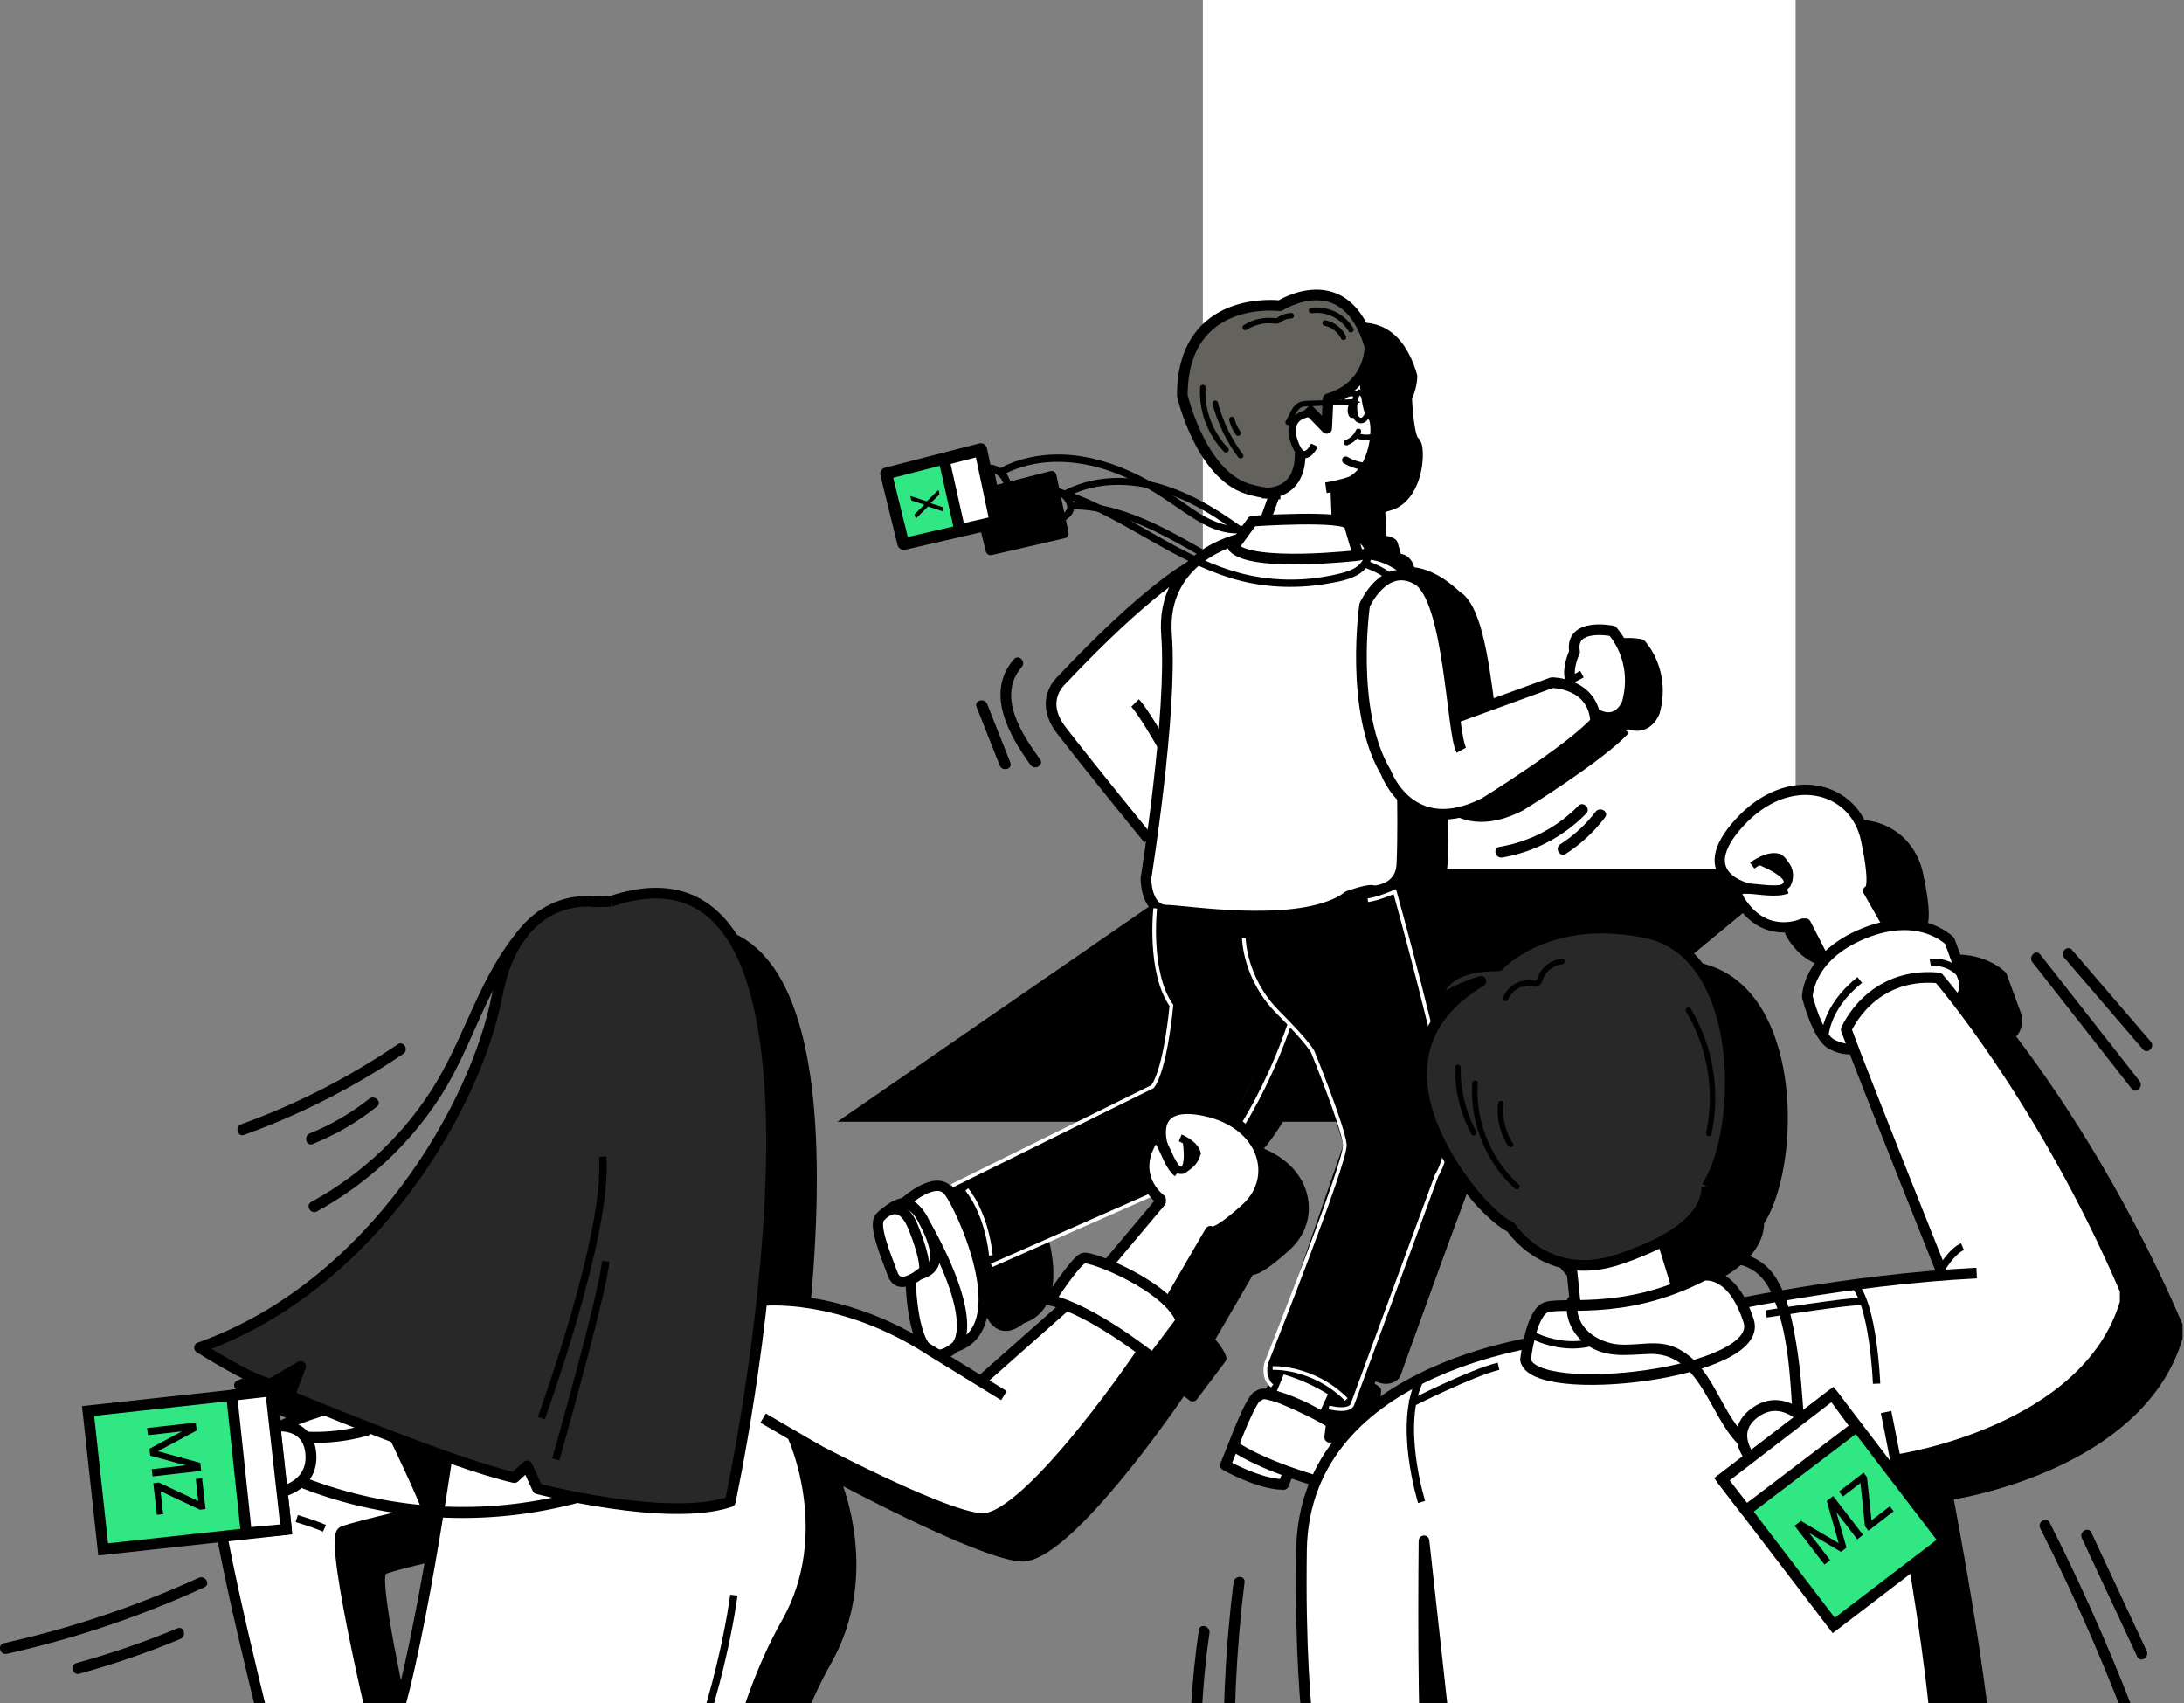 <svg width="967" height="754" viewBox="0 0 967 754" fill="none" xmlns="http://www.w3.org/2000/svg">
<rect x="0" y="0" width="967" height="754" fill="#808080" stroke="none"/>
<g clip-path="url(#clip0_639_2114)">
<path d="M578.703 528.473C575.766 517.49 565.767 509.143 551.961 506.133C542.475 504.075 535.804 505.116 532.127 509.241C529.776 511.877 529.158 515.229 529.174 518.117C526.449 518.328 524.805 521.485 523.56 524.576C519.224 535.323 524.057 544.338 528.279 548.82L507.33 573.772C502.709 571.974 498.544 570.811 496.738 571.356C492.971 572.478 485.006 584.096 480.597 590.921C480.182 591.564 480.101 592.378 480.393 593.086C480.686 593.793 481.305 594.322 482.053 594.501C483.078 594.737 484.136 595.038 485.21 595.372L451.545 625.172L431.035 612.538C396.866 590.319 366.928 589.498 357.645 589.872C358.361 583.209 359.004 576.4 359.565 569.517C365.968 490.391 357.686 439.984 334.955 419.694C322.963 408.987 307.058 406.856 287.672 413.34C286.728 413.413 283.579 413.478 280.878 413.502C279.398 413.299 271.01 412.437 261.597 416.854C252.323 421.207 240.25 431.718 235.433 457.068C226.956 501.643 184.115 582.859 105.225 611.024C104.379 611.325 103.777 612.09 103.671 612.985C103.573 613.88 103.988 614.759 104.745 615.239C107.161 616.776 128.598 630.322 137.173 631.591C137.702 631.664 138.239 631.566 138.702 631.298L146.195 626.946L143.632 633.665C143.177 634.853 143.754 636.187 144.926 636.684C145.536 636.936 149.018 638.392 154.388 640.581C149.742 642.167 143.095 644.64 136.351 647.87C119.543 655.924 110.887 664.466 110.61 673.261C110.098 689.711 128.46 764.118 134.122 786.613H187.052C177.126 745.032 168.852 702.703 170.781 696.716C177.273 694.291 202.314 688.727 209.27 687.205C203.274 724.173 194.382 771.212 187.247 786.613H347.655C352.088 771.066 358.629 752.81 367.993 736.27C386.03 704.42 377.911 671.26 373.322 657.909C389.74 666.549 436.925 690.703 452.424 691.257C452.546 691.257 452.66 691.257 452.782 691.257C462.251 691.257 477.782 678.028 498.951 651.93C508.917 639.637 518.59 626.287 524.219 618.005C525.684 619.127 526.546 619.811 526.587 619.851C527.01 620.193 527.531 620.372 528.068 620.372C528.165 620.372 528.263 620.372 528.36 620.356C528.995 620.274 529.573 619.941 529.955 619.436L542.549 602.702C543.029 602.059 543.151 601.221 542.874 600.464C541.906 597.829 540.214 595.315 538.09 592.947L554.695 564.375C557.046 564.164 561.35 562.04 571.031 553.27C578.223 546.746 581.078 537.471 578.67 528.465L578.703 528.473Z" fill="black"/>
<path d="M795.034 0H532.583V384.866H795.034V0Z" fill="white"/>
<path d="M795.026 384.867L659.968 496.584H370.719L532.583 384.867H795.026Z" fill="black"/>
<path d="M728.087 283.62C727.778 283.295 727.371 283.075 726.931 282.986C725.801 282.75 715.753 280.83 710.839 285.573C709.424 286.94 707.894 289.421 708.407 293.578C707.634 295.384 705.698 300.558 706.617 305.188C704.665 304.708 702.81 304.504 701.28 304.504C701.02 304.504 700.768 304.553 700.524 304.642L662.571 318.456C662.417 317.22 662.254 315.967 662.091 314.698C658.854 289.055 655.42 267.374 646.276 261.898C637.921 254.097 630.941 251.672 626.214 251.111L626.092 250.964C625.669 249.053 624.53 247.328 622.911 246.205C622.114 245.652 621.202 245.335 620.259 245.196C619.754 243.472 619.258 241.763 618.884 240.421C618.526 239.152 617.696 237.964 613.758 237.183L613.368 226.623C614.385 226.346 615.361 226.07 616.264 225.785C623.131 223.605 628.126 216.356 629.615 206.39C629.769 205.34 631.038 196.164 627.808 193.772C626.621 192.307 625.522 183.806 625.197 176.525C627.629 171.155 627.524 166.477 627.524 166.38C627.524 166.192 627.491 166.013 627.434 165.834C624.082 154.347 618.477 147.05 610.765 144.161C600.514 140.322 590.076 145.634 587.302 147.229C583.592 146.911 567.972 146.244 556.639 156.226C548.813 163.117 544.843 173.49 544.843 187.044C544.843 187.215 544.859 187.385 544.9 187.548C545.217 188.923 552.986 221.286 573.39 227.949C576.848 229.08 579.833 229.861 582.412 230.382L580.077 236.874C577.686 237.004 576.189 237.11 576.156 237.11C575.497 237.158 574.903 237.484 574.513 238.021L572.145 241.267C565.783 242.089 559.487 239.396 554.133 236.076C550.969 234.116 547.967 231.903 544.891 229.796C541.898 227.746 538.839 225.793 535.706 223.963C523.308 216.722 509.412 211.475 494.891 211.556C486.861 211.597 478.872 213.289 471.68 216.917C471.477 217.023 471.322 217.145 471.208 217.283C470.509 216.82 469.752 216.445 468.963 216.169L467.718 210.271C467.596 209.677 467.23 209.164 466.717 208.839C466.205 208.521 465.578 208.424 464.993 208.578L432.076 217.039C430.897 217.34 430.181 218.544 430.474 219.724L436.478 244.065C436.73 245.074 437.633 245.758 438.634 245.758C438.796 245.758 438.967 245.741 439.138 245.701L471.412 238.257C472.591 237.988 473.34 236.817 473.087 235.629L471.94 230.211C473.12 229.324 474.308 228.348 474.975 227.005C475.252 226.452 475.406 225.883 475.487 225.305C475.666 225.386 475.87 225.435 476.098 225.443C487.626 225.744 498.755 229.365 509.152 234.173C519.696 239.054 529.597 245.156 539.766 250.761C543.012 252.551 546.299 254.292 549.643 255.935C549.455 256.114 549.26 256.293 549.073 256.48C547.332 257.4 530.012 267.073 494.931 304.333C493.768 305.448 484.827 314.73 494.744 327.772C504.051 340.007 530.947 373.038 531.224 373.371L531.956 372.769C530.687 381.856 529.743 387.787 529.711 387.991C529.694 388.105 529.686 388.21 529.686 388.324C529.645 392.01 530.687 397.989 534.218 401.341C533.656 407.858 532.045 433.932 541.458 442.84C539.953 456.524 537.268 471.982 535.405 473.885C532.314 476.627 484.445 500.261 450.56 516.678C449.25 515.409 447.615 514.644 445.752 514.465C439.504 513.879 432.223 519.818 430.132 521.657C426.284 522.332 422.989 525.098 422.289 525.725C420.41 526.945 419.206 528.418 419.117 528.531L419.084 528.572C416.285 532.266 419.035 540.369 423.217 551.417C423.583 552.385 423.933 553.312 424.266 554.191C425.389 557.217 427.366 558.267 428.83 558.608C429.318 558.722 429.815 558.779 430.311 558.779C430.775 558.779 431.247 558.722 431.71 558.641C432.044 566.101 433.703 584.609 441.994 588.449C443.059 588.946 444.174 589.19 445.329 589.19C447.835 589.19 450.536 588.026 453.4 585.716C459.184 583.715 463.097 579.663 465.025 573.667C467.328 566.524 466.514 557.567 464.407 548.903L559.535 508.209C559.861 508.071 560.154 507.851 560.381 507.574C561.073 506.736 577.035 487.032 590.393 449.682C603.361 461.527 612.872 494.549 614.263 499.577L582.722 591.102C582.681 591.224 582.656 591.354 582.632 591.484H582.624C582.559 591.907 582.128 595.088 583.682 597.447L582.144 601.181C580.012 601.003 578.711 601.474 577.922 602.068C576.148 602.63 574.196 605.396 570.673 613.377C568.436 618.453 566.475 623.668 566.328 624.059L563.017 632.3C562.602 633.333 563.017 634.513 563.985 635.066C564.587 635.408 578.776 643.356 589.336 643.356C590.247 643.356 591.069 642.795 591.402 641.94L592.679 638.678C592.801 638.719 592.915 638.759 593.037 638.8C604.297 642.681 612.384 644.584 618.07 644.584C621.691 644.584 624.343 643.811 626.214 642.29C628.589 640.362 629.549 637.376 629.053 633.431C627.792 623.4 617.851 619.95 611.09 619.315L611.513 615.931C611.611 615.166 611.301 614.41 610.699 613.922C610.211 613.523 609.487 613.043 608.609 612.506L609.072 611.481C610.781 612.27 612.318 612.596 613.669 612.596C616.744 612.596 618.851 610.968 619.771 609.634C619.876 609.48 619.966 609.309 620.031 609.13C620.381 608.162 654.656 512.578 659.96 501.513C660.985 499.382 663.694 493.736 650.588 440.847C645.031 418.442 638.913 396.85 637.351 391.391C639.288 389.382 640.711 386.551 640.915 382.637C641.289 375.389 641.273 365.26 641.224 359.346C642.729 360.379 644.405 361.306 646.268 362.038C649.286 363.234 652.492 363.828 655.868 363.828C661.538 363.828 667.697 362.144 674.27 358.784C674.327 358.76 674.376 358.727 674.425 358.695C675.865 357.808 709.912 336.729 721.18 324.493L719.544 322.988L721.253 322.89C722.489 323.289 723.693 323.501 724.849 323.501C726.004 323.501 727.094 323.305 728.152 322.915C732.903 321.166 734.733 316.073 734.807 315.853C734.823 315.804 734.839 315.755 734.855 315.699C740.111 296.36 728.607 284.1 728.119 283.588L728.087 283.62ZM472.477 224.931C472.453 225.077 472.412 225.232 472.363 225.37C472.298 225.557 472.331 225.451 472.282 225.557C472.038 226.037 471.647 226.476 471.224 226.875L469.776 220.033C470.696 220.692 471.452 221.571 471.989 222.637C472.225 223.108 472.429 223.653 472.494 224.215C472.518 224.443 472.518 224.711 472.485 224.931H472.477ZM511.625 231.984C500.447 226.721 488.537 222.718 476.089 222.392C475.74 222.384 475.463 222.474 475.235 222.628C475.129 222.27 475.007 221.912 474.853 221.563C474.519 220.79 474.072 220.074 473.543 219.423C486.137 213.207 500.976 213.549 514.172 217.609C521.071 219.732 527.628 222.832 533.86 226.452C540.14 230.097 545.876 234.498 551.994 238.371C557.331 241.747 563.481 244.464 569.802 244.48L569.501 244.895C566.963 245.587 559.259 248.036 552.108 253.787C538.326 247.165 525.439 238.509 511.617 231.992L511.625 231.984Z" fill="black"/>
<path d="M616.216 390.326C616.216 390.326 646.512 494.941 640.76 506.932C635.009 518.924 598.285 621.374 598.285 621.374C582.714 607.194 563.14 603.794 563.14 603.794L596.845 505.964C596.845 505.964 584.959 460.723 567.923 449.008C550.887 437.292 550.733 412.935 550.733 412.935" fill="white"/>
<path d="M393.124 556.452L395.881 564.897L402.146 567.313L403.765 574.871L407.694 593.827L412.836 598.277L420.613 596.723L428.611 591.956L434.126 584.943L435.965 574.546L432.369 555.94L526.204 516.8L536.967 512.211L553.832 482.647L568.574 450.65L575.237 456.304L582.909 470.078L593.078 493.646L596.112 502.245L597.65 504.296L594.054 515.702L563.066 604.59L563.497 610.366L561.74 616.411L555.671 617.631L542.182 647.009L550.009 651.215L559.991 655.372L567.077 656.796L570.469 652.215L575.676 653.045L596.096 657.438L605.485 655.6L607.852 651.792L606.892 645.739L603.662 640.329L597.544 636.742L589.067 635.237L588.489 632.503L588.953 627.719L585.455 626.483L587.554 621.894L593.729 623.237L598.813 621.691L640.752 506.931L641.484 496.331L636.082 467.328L626.775 427.35L617.021 391.131L619.372 384.964L620.991 364.959L621.65 355.082L623.44 353.496L626.084 356.221L638.401 359.459L652.117 356.596L674.083 343.31L703.322 321.279L706.389 315.17L711.824 316.658L716.713 314.877L720.382 309.011L721.847 300.298L720.26 289.738L716.534 282.449L712.076 277.746L702.785 277.982L697.896 280.781L697.009 285.052L696.309 289.722L694.926 295.229L692.705 301.307L687.547 300.68L644.812 315.406L642.509 305.187L638.409 280.87L631.689 261.044L629.305 256.228L620.364 249.207L608.137 243.992L605.053 240.347L598.813 236.328L596.641 230.861L591.744 227.941L590.597 214.468L598.106 212.353L603.963 207.691L607.177 200.833L609.894 190.721L608.763 182.992L605.045 176.785L604.036 165.493L605.208 156.462L603.597 145.317L597.284 135.733L589.726 130.811L579.801 129.965L568.273 133.26L554.768 134.879L540.091 139.467L529.523 147.879L525.155 157.87L523.267 169.381L525.285 180.202L529.548 191.917L539.302 206.862L552.823 216.112L563.302 218.756L561.219 227.095L552.197 230.585L546.405 239.021L530.98 245.92L517.393 254.991L487.601 281.822L466.408 304.536L465.001 315.519L469.426 322.117L492.653 351.381L510.202 371.166L507.037 389.113L511.902 401.91L511.389 415.911L514.456 436.812L519.468 445.899L515.384 472.746L511.121 481.825L423.436 525.31L417.375 524.748L409.313 524.431L395.621 533.38L387.811 538.335L393.124 556.452Z" fill="white"/>
<path d="M527.075 187.027L523.528 172.871L525.301 160.342L532.111 147.561L538.928 141.712L557.347 134.569L568.485 136.155L572.113 132.161L583.307 131.233L594.225 133.886L601.385 141.443L605.046 149.717L605.713 159.13L600.091 169.364L589.946 175.93L587.57 186.189L582.665 185.562L580.354 183.325L576.352 184.407L572.569 188.564L573.398 196.496L576.287 200.881L573.455 211.173L564.62 217.34H552.303L539.351 208.814L527.075 187.027Z" fill="#64625C"/>
<path d="M564.165 219.325L558.812 234.23C558.812 234.23 583.779 238.159 592.126 234.23L591.427 215.363" stroke="black" stroke-width="4.719" stroke-linejoin="round"/>
<path d="M546.047 242.3L554.524 230.666C554.524 230.666 596.137 227.77 597.447 232.456C598.757 237.142 601.385 245.847 601.385 245.847C601.385 245.847 554.215 251.322 546.047 242.3Z" fill="white" stroke="black" stroke-width="4.719" stroke-linejoin="round"/>
<path d="M548.715 238.639C548.715 238.639 513.814 246.115 516.507 281.13C519.167 315.706 507.379 388.844 507.379 388.844C507.379 388.844 507.232 402.789 516.49 402.919C525.171 403.041 570.412 410.664 592.809 399.356C594.306 398.599 595.649 397.737 596.828 396.744C596.828 396.744 606.778 393.14 608.259 394.385C608.259 394.385 620.096 394.149 620.69 382.67C621.284 371.19 620.95 353.016 620.95 353.016" stroke="black" stroke-width="4.719" stroke-linejoin="round"/>
<path d="M706.512 319.481C694.634 332.384 657.381 355.375 657.381 355.375C624.473 372.175 613.637 341.968 613.637 341.968C597.374 314.673 604.208 267.869 604.208 267.869C604.208 267.869 612.848 248.426 627.353 256.48C641.859 264.534 642.697 324.281 647.017 332.091" stroke="black" stroke-width="4.719" stroke-linejoin="round"/>
<path d="M601.384 245.847C601.384 245.847 611.798 241.861 627.345 256.48" stroke="black" stroke-width="4.719" stroke-linejoin="round"/>
<path d="M526.806 250.916C526.806 250.916 508.501 260.239 469.817 301.332C469.817 301.332 459.851 310.012 469.817 323.119C479.783 336.225 508.485 371.46 508.485 371.46" stroke="black" stroke-width="4.719" stroke-linejoin="round"/>
<path d="M514.823 330.074C514.823 330.074 506.11 314.747 502.563 311.191" stroke="black" stroke-width="4.719" stroke-linejoin="round"/>
<path d="M644.12 317.855L687.165 302.186C687.165 302.186 705.511 302.186 706.511 319.482" stroke="black" stroke-width="4.719" stroke-linejoin="round"/>
<path d="M604.769 249.728C604.769 249.728 611.912 252.25 615.54 255.561" stroke="black" stroke-width="3.254" stroke-linejoin="round"/>
<path d="M692.071 302.853L700.451 298.436" stroke="black" stroke-width="3.254" stroke-linejoin="round"/>
<path d="M705.975 315.731C716.689 321.955 720.488 311.134 720.488 311.134C725.785 291.666 713.915 279.308 713.915 279.308C713.915 279.308 694.918 275.371 697.164 288.575C697.164 288.575 693.877 295.335 695.26 300.648" stroke="black" stroke-width="4.719" stroke-linejoin="round"/>
<path d="M552.156 216.34C531.517 209.596 523.487 175.166 523.487 175.166C523.487 129.827 566.735 135.335 566.735 135.335C566.735 135.335 595.836 116.648 606.526 153.314C606.526 153.314 607.144 170.724 588.026 176.582L587.407 189.631L578.646 180.584" stroke="black" stroke-width="4.719" stroke-linejoin="round"/>
<path d="M604.036 163.622C604.036 163.622 604.777 182.13 607.754 184.18C610.732 186.239 609.837 209.71 596.218 214.03" stroke="black" stroke-width="4.719" stroke-linejoin="round"/>
<path d="M580.314 182.936C580.314 182.936 568.9 183.18 572.992 195.375C577.084 207.578 582.014 197.043 582.014 197.043" stroke="black" stroke-width="3.254" stroke-linejoin="round"/>
<path d="M575.587 200.312C575.587 200.312 577.499 219.049 558.82 218.251" stroke="black" stroke-width="4.719" stroke-linejoin="round"/>
<path d="M616.606 391.326C616.606 391.326 646.903 495.941 641.151 507.932C635.399 519.924 598.676 622.374 598.676 622.374C583.104 608.194 563.53 604.794 563.53 604.794L597.236 506.964C597.236 506.964 585.35 461.723 568.314 450.008C551.278 438.292 551.124 413.935 551.124 413.935" stroke="black" stroke-width="4.719" stroke-linejoin="round"/>
<path d="M568.322 450.015C553.906 491.791 535.763 513.887 535.763 513.887L427.659 560.129L417.766 529.255C417.766 529.255 508.843 485.225 512.74 481.32C516.637 477.415 519.997 445.703 519.997 445.703C508.697 437.136 512.301 401.625 512.301 401.625" stroke="black" stroke-width="4.719" stroke-linejoin="round"/>
<path d="M552.522 232.253C544.956 234.279 537.35 231.155 530.98 227.209C527.62 225.126 524.431 222.775 521.168 220.546C517.987 218.374 514.749 216.299 511.422 214.355C498.267 206.675 483.517 201.102 468.1 201.183C459.574 201.232 451.097 203.022 443.466 206.87C441.595 207.814 443.238 210.621 445.109 209.677C458.549 202.908 474.446 203.25 488.569 207.594C495.891 209.848 502.847 213.143 509.469 216.983C516.132 220.847 522.218 225.525 528.718 229.633C535.991 234.23 544.704 237.712 553.385 235.393C555.402 234.848 554.548 231.708 552.522 232.253Z" fill="black"/>
<path d="M603.996 237.947C602.946 237.215 601.71 236.865 600.441 236.792C598.35 236.678 598.358 239.932 600.441 240.046C602.515 240.16 604.085 242.194 604.289 244.163C604.549 246.595 603.052 248.857 601.287 250.386C599.18 252.209 596.373 253.079 593.721 253.762C590.784 254.519 587.798 255.105 584.804 255.56C572.772 257.383 560.325 256.748 548.577 253.551C525.887 247.384 506.891 232.773 485.86 222.864C473.999 217.275 461.356 213.028 448.136 212.686C446.045 212.629 446.045 215.884 448.136 215.94C460.372 216.258 472.185 220.098 483.216 225.207C494.411 230.389 504.922 236.865 515.709 242.812C526.367 248.686 537.439 254.12 549.293 257.106C561.846 260.271 575.009 260.58 587.749 258.359C593.42 257.375 600.229 256.276 604.395 251.924C606.266 249.971 607.6 247.352 607.559 244.594C607.527 241.95 606.144 239.452 603.988 237.947H603.996Z" fill="black"/>
<path d="M446.843 211.799C445.533 208.773 442.669 206.471 439.464 205.755C438.609 205.559 437.706 206.015 437.462 206.894C437.235 207.715 437.739 208.7 438.601 208.895C440.887 209.408 442.742 210.823 443.808 212.938C444.06 213.443 444.272 214.02 444.337 214.614C444.361 214.858 444.361 215.143 444.329 215.371C444.304 215.525 444.256 215.688 444.207 215.835C444.142 216.03 444.174 215.924 444.117 216.038C443.621 217.006 442.612 217.811 441.758 218.454C441.058 218.983 440.692 219.862 441.172 220.683C441.579 221.375 442.694 221.798 443.401 221.269C444.76 220.252 446.192 219.162 446.973 217.608C447.916 215.721 447.672 213.687 446.851 211.808L446.843 211.799Z" fill="black"/>
<path d="M443.173 220.408C441.725 216.226 440.708 211.89 440.22 207.488C440.122 206.618 439.545 205.861 438.593 205.861C437.787 205.861 436.868 206.61 436.966 207.488C437.478 212.191 438.487 216.804 440.033 221.27C440.317 222.1 441.147 222.653 442.034 222.409C442.84 222.189 443.458 221.237 443.173 220.408Z" fill="black"/>
<path d="M434.24 199.035L441.033 231.179L400.144 240.608L392.538 209.758L434.24 199.035Z" fill="white" stroke="black" stroke-width="5.63" stroke-linejoin="round"/>
<path d="M603.873 204.787C602.555 204.599 601.262 204.29 600.001 203.851C599.684 203.737 599.366 203.615 599.049 203.493C599.017 203.477 599 203.477 598.984 203.469C598.968 203.469 598.96 203.461 598.935 203.452C598.772 203.379 598.602 203.306 598.439 203.233C597.829 202.948 597.227 202.631 596.649 202.281C595.917 201.85 594.835 202.094 594.42 202.867C594.005 203.648 594.225 204.632 595.006 205.096C597.454 206.544 600.18 207.528 603.003 207.935C603.459 208 603.849 208.008 604.256 207.772C604.589 207.577 604.915 207.187 605.004 206.796C605.183 206.031 604.768 204.925 603.865 204.795L603.873 204.787Z" fill="black"/>
<path d="M597.235 506.256C597.235 506.256 605.403 505.564 609.723 507.338" stroke="black" stroke-width="3.254" stroke-linejoin="round"/>
<path d="M590.564 617.175L585.846 627.491C571.845 619.063 562.131 617.419 562.131 617.419L567.085 605.379" stroke="black" stroke-width="4.719" stroke-linejoin="round"/>
<path d="M589.515 630.094C586.122 627.36 570.543 619.949 564.368 617.931C558.193 615.914 557.274 617.956 557.274 617.956C554.565 617.175 546.087 639.865 546.087 639.865C546.087 639.865 552.506 645.348 573.008 652.418C593.509 659.488 609.78 662.441 608.121 649.245C606.461 636.057 588.734 636.212 588.734 636.212L589.507 630.086L589.515 630.094Z" stroke="black" stroke-width="4.719" stroke-linejoin="round"/>
<path d="M546.095 639.873L542.573 648.635C542.573 648.635 557.599 657.128 568.313 657.128L571.063 650.116" stroke="black" stroke-width="4.719" stroke-linejoin="round"/>
<path d="M392.465 536.423C392.465 536.423 402.293 527.482 406.914 536.423C411.534 545.364 420.321 560.805 407.231 564.067" stroke="black" stroke-width="4.556" stroke-linejoin="round"/>
<path d="M598.676 622.374C598.676 622.374 595.413 627.141 588.189 622.374" stroke="black" stroke-width="4.719" stroke-linejoin="round"/>
<path d="M563.53 604.802C563.53 604.802 562.92 608.699 565.06 610.31" stroke="black" stroke-width="4.719" stroke-linejoin="round"/>
<path d="M393.514 557.453L396.272 565.906L402.536 568.322L404.155 575.872L408.085 594.836L413.226 599.286L421.012 597.732L429.001 592.957L434.517 585.944L436.356 575.555L432.76 556.949L526.595 517.801L537.358 513.212L554.223 483.656L568.964 451.659L575.635 457.305L583.299 471.079L593.468 494.647L596.503 503.246L598.041 505.305L594.445 516.711L563.457 605.591L563.888 611.367L562.131 617.42L556.061 618.632L542.573 648.018L550.399 652.216L560.381 656.381L567.467 657.805L570.86 653.216L576.067 654.046L596.487 658.439L605.875 656.609L608.251 652.793L607.283 646.74L604.053 641.338L597.935 637.743L589.458 636.238L588.88 633.504L589.344 628.728L585.846 627.484L587.945 622.903L594.119 624.238L599.204 622.7L641.151 507.933L641.875 497.34L636.473 468.337L627.166 428.359L617.411 392.132L619.762 385.965L621.381 365.968L622.04 356.083L623.83 354.497L626.474 357.222L638.791 360.46L652.508 357.597L674.474 344.311L703.713 322.288L706.78 316.179L712.214 317.659L717.104 315.878L720.773 310.02L722.237 301.299L720.651 290.739L716.933 283.458L712.467 278.755L703.176 278.991L698.286 281.782L697.4 286.061L696.7 290.723L695.317 296.23L693.104 302.308L687.938 301.689L645.202 316.406L642.9 306.196L638.8 281.871L632.08 262.053L629.696 257.229L620.755 250.216L608.527 245.001L605.444 241.348L599.204 237.329L597.032 231.862L592.134 228.942L590.987 215.477L598.496 213.362L604.354 208.701L607.567 201.834L610.285 191.722L609.154 183.993L605.436 177.786L604.427 166.502L605.607 157.471L603.988 146.326L597.675 136.734L590.117 131.812L580.191 130.966L568.663 134.261L555.158 135.88L540.482 140.476L529.914 148.88L525.545 158.871L523.658 170.382L525.675 181.203L529.938 192.918L539.693 207.863L553.214 217.121L563.693 219.757L561.61 228.104L552.588 231.586L546.795 240.03L531.37 246.921L517.784 255.992L487.992 282.823L466.799 305.537L465.391 316.52L469.817 323.118L493.044 352.39L510.592 372.167L507.427 390.122L512.301 402.919L511.78 416.913L514.847 437.813L519.858 446.9L515.783 473.755L511.52 482.826L423.827 526.311L417.766 525.749L409.704 525.44L396.012 534.381L388.202 539.344L393.514 557.453Z" stroke="black" stroke-width="0.814" stroke-miterlimit="10"/>
<path d="M389.455 539.042C389.455 539.042 398.209 528.035 404.359 543.33C410.501 558.624 409.167 562.473 409.167 562.473C409.167 562.473 398.412 572.52 395.272 564.067C392.131 555.614 386.713 542.663 389.455 539.042Z" fill="white" stroke="black" stroke-width="4.556" stroke-linejoin="round"/>
<path d="M403.22 566.516C403.22 566.516 403.603 612.384 422.924 596.292C422.924 596.292 435.535 587.855 409.281 541.011C409.281 541.011 406.06 533.461 400.365 532.477C400.365 532.477 414.325 519.533 420.215 527.539C426.105 535.544 449.951 587.514 422.916 596.284" fill="white"/>
<path d="M403.22 566.516C403.22 566.516 403.603 612.384 422.924 596.292C422.924 596.292 435.535 587.855 409.281 541.011C409.281 541.011 406.06 533.461 400.365 532.477C400.365 532.477 414.325 519.533 420.215 527.539C426.105 535.544 449.951 587.514 422.916 596.284" stroke="black" stroke-width="4.556" stroke-linejoin="round"/>
<path d="M511.902 401.91L542.125 404.237H566.946L584.828 400.673L596.836 396.744L612.042 393.701H617.183L632.844 451L641.874 497.339L640.321 510.193L633.381 526.839L607.453 598.008L597.389 624.489L587.944 622.903L589.84 614.548L571.722 605.688L566.19 607.551L563.253 607.128L595.795 511.145L594.745 498.088L579.54 460.38L569.924 451.488L566.174 454.929L540.026 506.85L532.728 515.514L435.233 556.883L431.238 551.872L422.745 533.624L423.436 525.309L512.74 481.321L516.742 469.109L519.931 449.381L518.54 443.523L513.854 434.55" fill="black"/>
<path d="M439.049 560.137L536.577 517.133C536.577 517.133 556.607 495.216 570.934 453.326" stroke="white" stroke-width="1.627" stroke-miterlimit="10"/>
<path d="M428.049 526.555C428.049 526.555 436.575 536.106 438.739 555.737" stroke="white" stroke-width="1.627" stroke-miterlimit="10"/>
<path d="M597.854 193.641C597.92 193.585 597.985 193.519 597.854 193.641V193.641Z" fill="black"/>
<path d="M602.085 189.9C601.556 189.623 600.693 189.712 600.417 190.339C600.173 190.892 599.88 191.421 599.53 191.909C599.489 191.966 599.449 192.015 599.416 192.072C599.408 192.088 599.392 192.104 599.384 192.121C599.286 192.226 599.196 192.348 599.107 192.454C598.912 192.674 598.708 192.885 598.497 193.089C598.285 193.292 598.041 193.463 597.83 193.666C597.846 193.65 597.846 193.65 597.862 193.634C597.846 193.642 597.83 193.658 597.822 193.666C597.765 193.707 597.716 193.748 597.659 193.78C597.537 193.862 597.415 193.951 597.293 194.024C597.041 194.179 596.788 194.325 596.528 194.464C596.382 194.537 596.243 194.602 596.097 194.675C596.097 194.675 596.097 194.675 596.089 194.675C596.015 194.699 595.942 194.732 595.869 194.756C595.275 194.984 594.803 195.586 595.015 196.262C595.202 196.839 595.877 197.352 596.52 197.116C599.148 196.123 601.393 194.146 602.54 191.559C602.8 190.973 602.727 190.217 602.101 189.891L602.085 189.9Z" fill="black"/>
<path d="M599.985 179.176C600.115 178.672 599.855 178.054 599.416 177.818C598.781 177.484 598.147 177.704 597.748 178.257C596.723 179.673 596.43 181.625 596.926 183.293C597.089 183.83 597.301 184.367 597.748 184.717C598.399 185.221 599.31 185.074 599.847 184.481C600.498 183.765 600.669 182.577 600.636 181.649C600.604 180.795 600.384 179.941 599.985 179.176Z" fill="black"/>
<path d="M599.017 175.477C599.017 175.477 599.058 175.477 599.09 175.485C599.074 175.485 599.074 175.485 599.058 175.485C599.041 175.485 599.025 175.485 599.017 175.485V175.477Z" fill="black"/>
<path d="M600.669 173.393C598.309 172.482 595.397 173.223 593.721 175.102C593.298 175.582 593.217 176.363 593.721 176.827C594.185 177.25 594.99 177.339 595.446 176.827C595.608 176.64 595.787 176.477 595.966 176.314C595.95 176.322 595.934 176.338 595.926 176.338C595.942 176.338 595.958 176.322 595.975 176.306C596.032 176.265 596.056 176.233 595.975 176.306C596.015 176.282 596.048 176.249 596.08 176.225C596.186 176.151 596.284 176.086 596.398 176.021C596.503 175.956 596.617 175.899 596.723 175.842C596.772 175.818 596.813 175.802 596.861 175.777C597.089 175.688 597.325 175.614 597.561 175.557C597.667 175.533 597.781 175.509 597.886 175.492C597.886 175.492 597.911 175.492 597.943 175.484C597.968 175.484 598 175.484 598.017 175.476C598.261 175.452 598.513 175.452 598.765 175.46C598.846 175.46 598.928 175.476 599.009 175.484C598.993 175.484 599.009 175.484 599.05 175.484C599.074 175.484 599.107 175.484 599.131 175.484C599.115 175.484 599.099 175.484 599.074 175.484C599.074 175.484 599.074 175.484 599.09 175.484C599.147 175.492 599.196 175.509 599.253 175.517C599.514 175.574 599.758 175.647 600.01 175.745C600.604 175.972 601.377 175.492 601.515 174.89C601.678 174.191 601.303 173.637 600.661 173.385L600.669 173.393Z" fill="black"/>
<path d="M595.967 176.314C595.967 176.314 595.975 176.314 595.982 176.298C595.982 176.298 595.975 176.298 595.967 176.306V176.314Z" fill="black"/>
<path d="M609.276 192.868C609.072 192.241 608.43 191.826 607.771 192.014C607.299 192.152 606.819 192.258 606.331 192.331C606.184 192.355 606.184 192.355 606.314 192.331C606.241 192.339 606.16 192.347 606.087 192.355C605.973 192.363 605.859 192.38 605.745 192.38C605.501 192.396 605.257 192.404 605.005 192.404C604.752 192.404 604.508 192.404 604.264 192.38C604.15 192.38 604.036 192.363 603.923 192.355C603.857 192.355 603.784 192.339 603.719 192.331C603.223 192.249 602.727 192.152 602.247 192.005C601.636 191.826 600.888 192.217 600.742 192.86C600.595 193.51 600.937 194.169 601.596 194.365C603.809 194.999 606.192 194.999 608.413 194.365C609.023 194.186 609.471 193.494 609.268 192.86L609.276 192.868Z" fill="black"/>
<path d="M606.201 179.68C605.949 177.589 604.997 175.621 603.435 174.197C603.044 173.847 602.467 174.417 602.857 174.775C605.192 176.898 606.071 180.388 604.997 183.366C604.468 184.838 602.947 186.685 601.352 185.237C600.66 184.61 600.408 183.659 600.27 182.772C600.107 181.747 600.075 180.689 600.123 179.656C600.18 178.468 600.359 177.297 600.669 176.15C600.905 175.279 601.254 174.368 602.117 173.961C602.589 173.741 602.174 173.034 601.71 173.261C600.848 173.668 600.359 174.498 600.058 175.368C599.684 176.434 599.497 177.573 599.383 178.688C599.253 179.965 599.269 181.259 599.432 182.536C599.562 183.561 599.782 184.61 600.441 185.432C601.01 186.148 601.889 186.652 602.824 186.563C603.744 186.473 604.484 185.855 605.005 185.123C606.103 183.593 606.42 181.503 606.201 179.672V179.68Z" fill="black" stroke="black" stroke-width="1.627" stroke-miterlimit="10"/>
<path d="M600.245 177.508C595.405 177.671 590.556 177.834 585.715 177.997C583.299 178.078 580.891 178.135 578.475 178.241C577.442 178.281 576.417 178.395 575.481 178.875C574.676 179.282 573.992 179.916 573.431 180.616C571.95 182.479 571.332 184.83 570.014 186.783C569.721 187.222 570.429 187.629 570.714 187.19C571.853 185.497 572.446 183.504 573.569 181.796C574.074 181.023 574.708 180.291 575.497 179.786C576.4 179.209 577.425 179.079 578.475 179.038C583.104 178.843 587.741 178.729 592.37 178.574C594.99 178.485 597.618 178.395 600.237 178.314C600.758 178.298 600.758 177.484 600.237 177.5L600.245 177.508Z" fill="black" stroke="black" stroke-width="1.627" stroke-miterlimit="10"/>
<path d="M597.854 213.395C597.854 213.395 591.915 215.266 587.066 215.925" stroke="black" stroke-width="4.719" stroke-linejoin="round"/>
<path d="M565.149 140.907C560.146 140.15 555.004 141.159 550.716 143.884C549.399 144.722 550.619 146.838 551.945 145.991C555.638 143.64 560.146 142.607 564.49 143.258C565.141 143.356 565.8 143.095 565.987 142.404C566.141 141.826 565.792 141.004 565.133 140.899L565.149 140.907Z" fill="black"/>
<path d="M571.723 138.516C569.168 138.638 566.801 139.573 564.807 141.16C564.303 141.559 564.36 142.478 564.807 142.885C565.336 143.373 565.995 143.308 566.532 142.885C566.557 142.868 566.557 142.868 566.565 142.86C566.605 142.828 566.646 142.803 566.687 142.771C566.793 142.689 566.906 142.616 567.02 142.543C567.248 142.397 567.476 142.25 567.712 142.12C567.915 142.006 568.127 141.892 568.338 141.794C568.436 141.754 568.525 141.705 568.623 141.664C568.664 141.648 568.851 141.575 568.883 141.559C569.355 141.38 569.843 141.241 570.34 141.136C570.47 141.111 570.6 141.079 570.738 141.054C570.795 141.046 571.235 140.965 570.917 141.022C571.178 140.973 571.454 140.965 571.723 140.957C572.357 140.924 572.976 140.42 572.943 139.736C572.919 139.102 572.406 138.483 571.723 138.516Z" fill="black"/>
<path d="M543.712 198.286C536.838 191.2 533.217 181.365 533.779 171.512C533.868 169.942 531.427 169.95 531.338 171.512C530.744 181.983 534.69 192.486 541.987 200.011C543.086 201.142 544.81 199.417 543.712 198.286Z" fill="black"/>
<path d="M550.318 201.174C545.184 194.284 541.418 186.498 539.237 178.191C538.839 176.67 536.488 177.321 536.886 178.842C539.115 187.336 542.963 195.366 548.219 202.411C549.146 203.656 551.27 202.443 550.326 201.182L550.318 201.174Z" fill="black"/>
<path d="M549.244 191.136C548.617 190.233 548.072 189.273 547.608 188.28C547.552 188.15 547.495 188.02 547.438 187.89C547.438 187.873 547.43 187.865 547.421 187.849C547.397 187.8 547.381 187.743 547.356 187.694C547.267 187.466 547.177 187.231 547.096 186.995C546.909 186.458 546.738 185.921 546.6 185.368C546.437 184.749 545.721 184.318 545.095 184.513C544.46 184.717 544.07 185.351 544.24 186.018C544.834 188.28 545.819 190.444 547.145 192.372C547.503 192.893 548.235 193.186 548.813 192.811C549.333 192.478 549.634 191.705 549.252 191.144L549.244 191.136Z" fill="black"/>
<path d="M599.212 145.332C595.421 138.816 587.79 135.236 580.362 136.261C579.703 136.351 579.362 137.189 579.508 137.766C579.695 138.474 580.362 138.71 581.005 138.621C587.326 137.75 593.908 141.094 597.097 146.569C597.886 147.928 599.993 146.699 599.204 145.341L599.212 145.332Z" fill="black"/>
<path d="M595.909 148.692C594.193 145.226 590.825 142.615 587.05 141.793C586.431 141.655 585.699 141.98 585.545 142.647C585.406 143.266 585.732 144.006 586.399 144.152C586.83 144.25 587.261 144.364 587.684 144.502C587.879 144.567 588.067 144.641 588.254 144.714C588.294 144.73 588.303 144.73 588.319 144.738C588.319 144.738 588.319 144.738 588.351 144.754C588.441 144.795 588.538 144.836 588.628 144.876C589.027 145.064 589.417 145.275 589.799 145.511C590.117 145.706 590.572 146.015 590.768 146.178C591.304 146.601 592.004 147.285 592.509 147.895C592.557 147.96 592.614 148.025 592.663 148.09C592.679 148.114 592.801 148.269 592.801 148.277C592.923 148.44 593.037 148.611 593.143 148.773C593.387 149.148 593.599 149.538 593.802 149.937C594.095 150.531 594.933 150.693 595.47 150.376C596.072 150.026 596.202 149.302 595.909 148.708V148.692Z" fill="black"/>
<path d="M232.553 411.909L244.073 402.732L259.579 398.998L277.844 397.477L294.53 395.361L308.327 399.169L320.156 408.614L329.252 424.429L335.223 443.947L339.657 467.426L341.333 490.539L341.04 529.133L338.193 572.748L339.885 574.855L363.413 577.694L387.518 584.609L400.82 591.199L424.12 604.81L434.135 609.846L442.848 603.712L467.734 581.672L470.403 577.165L466.286 575.522L477.131 557.64L483.005 557.372L491.693 558.356L511.243 535.056L511.552 529.605L507.273 521.689L507.81 510.617L510.787 503.702L513.846 502.237L514.587 494.289L523.633 489.977L535.69 492.223L546.966 497.055L555.386 504.426L559.503 516.792L556.005 531.387L540.563 543.785L531.696 550.147L518.492 573.936L520.038 578.093L524.04 584.056L510.421 601.344L505.312 598.985L479.206 634.09L458.086 657.642L442.482 669.959L431.092 671.741L383.052 653.623L359.101 639.085L353.3 639.638L359.207 664.655L355.505 704.03L345.36 723.832L334.752 749.557L326.632 773.166H171.74L174.572 763.477L186.523 712.825L194.756 667.827L181.316 670.406L151.719 678.054L152.785 702.452L158.504 732.187L167.372 773.166H119.478L98.838 682.536L96.031 658.716L97.805 651.776L105.615 641.599L124.441 631.169L145.894 624.172L128.175 617.827L132.527 606.396L119.852 612.587L89.865 598.009L91.435 595.446L115.231 584.268L142.054 565.865L169.975 538.497L189.281 512.659L206.87 480.646L214.973 460.104L221.099 436.136L227.981 418.409L232.553 411.909Z" fill="white"/>
<path d="M91.557 597.666L113.758 612.163L119.095 612.448L129.598 606.916L132.177 609.039L129.012 617.671L175.442 637.204L226.891 653.907L232.26 649.969L238.769 659.943L282.009 667.346L299.809 668.266L315.917 667.827L322.402 665.077L326.762 647.244L336.15 595.168L339.079 549.227L341.593 505.295L338.298 457.361L332.148 431.799L323.394 411.542L308.327 399.168L287.403 395.458L273.377 398.078L259.034 399.859L245.977 401.853L232.024 413.503L224.043 425.641L218.804 447.224L209.44 474.202L193.836 504.531L173.449 533.778L144.893 564.026L116.142 582.835L91.435 595.445L91.557 597.666Z" fill="#282828"/>
<path d="M270.505 398.99C389.308 358.857 323.321 664.777 323.321 664.777C295.88 674.116 238.028 659.033 238.028 659.033L233.391 648.929L227.745 654.103C200.206 647.936 128.167 617.827 128.167 617.827L133.097 604.875L119.844 612.579C111.521 611.343 88.343 596.577 88.343 596.577C165.98 568.859 211.1 488.033 220.073 440.839C229.047 393.645 263.045 399.185 263.045 399.185C263.045 399.185 269.366 399.136 270.505 398.982" stroke="black" stroke-width="4.719" stroke-linejoin="round"/>
<path d="M337.33 575.742C337.33 575.742 371.947 571.755 412.079 597.846L444.499 617.811" stroke="black" stroke-width="4.719" stroke-linejoin="round"/>
<path d="M197.953 644.917C197.953 644.917 181.479 758.643 169.56 774.784" stroke="black" stroke-width="4.719" stroke-linejoin="round"/>
<path d="M239.664 627.76C239.664 627.76 269.618 545.795 266.82 512" stroke="black" stroke-width="3.254" stroke-linejoin="round"/>
<path d="M246.074 646.04C246.074 646.04 266.893 572.886 268.178 558.323" stroke="black" stroke-width="3.254" stroke-linejoin="round"/>
<path d="M143.665 624.172C143.665 624.172 95.901 637.75 95.307 656.657C94.722 675.564 120.348 775.679 120.348 775.679" stroke="black" stroke-width="4.719" stroke-linejoin="round"/>
<path d="M192.926 667.827C192.926 667.827 158.431 675.279 151.719 678.053C145.016 680.828 169.552 780.634 169.552 780.634" stroke="black" stroke-width="4.719" stroke-linejoin="round"/>
<path d="M131.405 672.221C131.405 672.221 139.329 674.588 143.665 676.541" stroke="black" stroke-width="3.254" stroke-linejoin="round"/>
<path d="M434.134 611.424L476.48 573.936L509.306 592.68C508.379 595.454 455.466 672.961 434.858 672.221C416.716 671.57 351.177 636.164 351.177 636.164C351.177 636.164 370.759 678.753 348.288 718.43C325.818 758.107 319.513 806.896 319.513 806.896" stroke="black" stroke-width="4.719" stroke-linejoin="round"/>
<path d="M521.648 518.825C515.327 513.911 513.692 494.874 508.086 508.786C502.473 522.705 513.855 530.963 513.855 530.963V531.955L490.375 559.917" stroke="black" stroke-width="4.719" stroke-linejoin="round"/>
<path d="M514.741 507.037C514.741 507.037 507.598 486.072 533.787 491.767C559.975 497.462 566.508 521.518 551.799 534.861C537.09 548.195 535.869 545.054 535.869 545.054L517.874 576.018" stroke="black" stroke-width="4.719" stroke-linejoin="round"/>
<path d="M525.325 505.564C525.325 505.564 528.189 523.755 519.378 516.263" stroke="black" stroke-width="3.254" stroke-linejoin="round"/>
<path d="M522.576 503.701C522.576 503.701 529.792 506.728 530.101 511.145" stroke="black" stroke-width="3.254" stroke-linejoin="round"/>
<path d="M362.99 642.379L337.867 627.76" stroke="black" stroke-width="4.719" stroke-linejoin="round"/>
<path d="M523.015 584.611C517.467 569.544 483.249 555.9 479.751 556.942C476.253 557.983 464.912 575.523 464.912 575.523C483.884 579.892 510.422 601.345 510.422 601.345L523.015 584.611Z" fill="white" stroke="black" stroke-width="4.719" stroke-linejoin="round"/>
<path d="M171.741 635.236C171.741 635.236 187.483 667.86 186.97 669.812C186.458 671.765 194.756 667.827 194.756 667.827L197.424 648.432L194.797 643.494L171.732 635.236H171.741Z" fill="black"/>
<path d="M324.924 706.121C324.924 706.121 318.725 756.748 294.473 806.896" stroke="black" stroke-width="3.254" stroke-linejoin="round"/>
<path d="M588.425 623.002C598.008 625.288 598.814 621.692 598.814 621.692L636.099 520.323C636.099 520.323 642.404 511.35 640.939 492.541C639.475 473.731 617.574 394.703 617.574 394.703C617.574 394.703 610.675 397.795 605.64 398.511" stroke="white" stroke-width="1.627" stroke-miterlimit="10"/>
<path d="M511.487 402.105C511.487 402.105 508.33 430.352 518.662 445.085C518.662 445.085 516.181 473.039 510.315 481.012L421.459 524.927" stroke="white" stroke-width="1.627" stroke-miterlimit="10"/>
<path d="M550.741 415.391C550.741 415.391 550.953 433.232 565.841 448.12C580.729 463.008 581.436 466.107 581.436 466.107C581.436 466.107 594.803 498.967 595.446 506.728C596.08 514.481 560.634 603.426 560.634 603.426C560.634 603.426 558.706 609.943 563.27 613.523" stroke="white" stroke-width="1.627" stroke-miterlimit="10"/>
<path d="M563.457 605.592C563.457 605.592 581.266 604.689 596.113 619.487" stroke="white" stroke-width="1.627" stroke-miterlimit="10"/>
<path d="M966.164 585.789C939.732 524.268 908.174 479.141 892.692 458.818C895.174 456.288 895.548 452.31 895.279 449.95C895.255 449.763 895.214 449.576 895.149 449.405L888.486 431.239C888.372 430.938 888.202 430.653 887.982 430.425C887.51 429.929 878.146 420.435 860.281 422.957L853.056 410.29C854.252 408.061 854.879 402.618 851.445 386.559C849.029 375.283 841.219 366.822 830.537 363.934C817.472 360.395 802.876 365.724 791.495 378.187C783.726 386.697 780.813 394.125 782.822 400.267C784.173 404.384 787.468 407.044 790.559 408.712C790.502 408.801 790.437 408.882 790.389 408.972C788.875 411.705 791.153 415.253 793.578 418.368C803.991 431.743 817.537 428.172 821.271 426.846L828.015 439.976C821.035 448.413 820.929 456.337 820.929 456.849C820.929 457.045 820.954 457.232 821.002 457.419C821.482 459.323 825.9 476.131 832.791 479.808C836.509 481.793 839.47 482.281 841.488 482.281C841.707 482.281 841.919 482.281 842.114 482.265C852.259 508.64 874.567 564.482 879.952 577.954C845.49 580.777 812.818 586.407 795.367 589.735C787.386 575.522 777.176 577.776 776.664 577.898C776.477 577.938 776.306 578.011 776.135 578.093C773.035 579.695 770.001 581.095 767.04 582.331L762.02 566.028C774.427 558.934 780.837 550.749 781.106 541.548C792.284 523.813 796.14 483.68 784.555 455.572C777.868 439.35 766.787 429.197 752.526 426.211C711.58 417.644 689.842 436.511 685.563 440.749C667.209 440.839 660.473 447.827 658.056 453.733C656.511 457.533 656.462 462.3 657.967 463.748C658.203 463.976 658.488 464.147 658.797 464.261C654.363 470.305 651.613 477.001 650.588 484.307C646.122 516.182 675.776 548.073 677.02 549.383C677.346 549.741 684.782 557.827 690.452 560.675C692.396 563.359 701.175 574.294 716.567 577.279L717.983 591.101C711.938 591.142 707.935 591.191 705.535 592.647C701.532 595.08 699.108 602.093 697.717 608.097C686.767 610.301 671.618 614.271 656.275 621.235C617.965 638.629 597.447 666.501 596.942 701.834C595.755 785.304 605.46 813.852 605.875 815.023L610.325 813.461C610.277 813.323 607.836 806.09 605.55 788.713H652.004C652.345 795.498 652.809 800.705 653.419 803.275L658.008 802.185C656.324 795.075 655.844 765.234 655.762 739.241L662.433 799.736L667.127 799.216L665.972 788.705H878.537C878.854 793.781 879.033 798.5 879.033 802.722H883.752C883.752 767.52 871.874 699.67 865.081 663.751C869.799 662.954 888.161 659.48 908.402 650.491C939.13 636.839 959.143 616.883 966.278 592.786C966.343 592.566 966.376 592.346 966.376 592.118V586.733C966.376 586.415 966.311 586.098 966.18 585.805L966.164 585.789Z" fill="black"/>
<path d="M929.408 545.926L910.371 509.674L890.675 477.279L867.505 444.346L869.929 439.196L868.798 428.929L862.867 415.481L850.77 409.396H840.902L840.487 408.713C837.867 409.738 835.028 408.574 833.425 406.264C830.529 402.074 828.69 397.762 829.04 392.572C829.146 391.067 829.732 389.667 830.675 388.626L830.456 386.584L830.415 384.615C829.178 383.696 828.308 382.248 828.251 380.271C828.113 375.552 825.753 371.2 823.858 366.969C821.816 362.397 820.083 358.061 816.064 354.896C815.372 354.351 814.925 353.627 814.656 352.814C813.794 352.602 812.932 352.26 812.094 351.772C811.589 351.829 811.069 351.854 810.548 351.813C804.471 351.333 798.239 350.723 792.146 351.39C787.72 351.878 783.343 353.806 779.072 356.963C771.514 362.536 765.486 370.712 760.1 378.929C762.02 380.979 762.898 383.582 763.061 386.348C763.061 386.389 763.061 386.43 763.069 386.47C763.126 386.722 763.191 386.975 763.265 387.227C763.468 387.585 763.696 387.935 763.932 388.276C763.948 388.293 763.956 388.309 763.964 388.333C765.461 389.285 766.608 390.603 767.389 392.116C768.447 393.312 769.236 394.72 769.602 396.265C769.862 397.388 770.204 398.543 770.448 399.69C772.604 401.537 774.589 403.555 776.062 406.012C776.485 406.711 776.802 407.444 777.038 408.176L781.301 409.396H791.755L795.261 410.079C795.457 409.998 795.652 409.925 795.863 409.86C798.548 408.989 802.526 410.885 802.941 413.879C803.128 415.213 803.446 416.515 803.869 417.792C803.926 417.955 804.398 419.102 804.414 419.199C804.642 419.671 804.878 420.143 805.138 420.599C806.553 423.096 805.911 426.025 803.885 427.847L804.333 429.385L801.119 437.992L801.876 446.762L805.423 455.443L810.849 462.195L819.456 465.303L823.776 470.803L848.085 533.967L859.353 562.213L857.522 564.743L805.699 570.878L777.437 575.637L769.757 575.141L763.313 567.176L753.453 565.036L743.048 569.438L738.004 551.889L733.383 549.286L696.082 558.333L696.773 577.923L684.985 579.143L680.299 582.43L676.068 594.723L652.744 601.239L620.462 615.013L603.597 627.216L590.076 642.259L579.557 663.053L576.465 681.553L576.221 709.401L577.051 737.664L580.11 773.191H631.217V694.602L641.183 773.191H857.807L852.706 725.948L839.633 648.189L842.903 645.7L877.78 635.612L893.994 628.184L910.672 618.487L924.567 605.234L934.134 592.315L939.968 579.737L941.766 571.903L929.424 545.975L929.408 545.926Z" fill="white"/>
<path d="M695.325 556.306L698.636 588.572C698.636 588.572 724.532 591.655 745.497 579.688L735.45 547.04C735.45 547.04 716.38 556.453 695.333 556.306H695.325Z" stroke="black" stroke-width="4.719" stroke-linejoin="round"/>
<path d="M691.249 592.363C691.249 592.363 577.45 602.305 576.254 686.32C575.058 770.327 585.056 798.696 585.056 798.696" stroke="black" stroke-width="4.719" stroke-linejoin="round"/>
<path d="M759.709 579.128C759.709 579.128 817.862 566.363 875.201 563.564" stroke="black" stroke-width="4.719" stroke-linejoin="round"/>
<path d="M840.527 646.066C840.527 646.066 923.998 633.847 940.952 576.581V571.195C904.269 485.813 858.328 432.884 858.328 432.884C828.113 430.101 817.455 455.785 817.455 455.785C824.647 475.497 860.28 564.5 860.28 564.5" stroke="black" stroke-width="4.719" stroke-linejoin="round"/>
<path d="M835.085 625.061C835.085 625.061 858.328 737.819 858.328 787.185" stroke="black" stroke-width="4.719" stroke-linejoin="round"/>
<path d="M632.657 787.184C629.452 773.638 630.493 682.098 630.493 682.098L641.72 783.93" stroke="black" stroke-width="4.719" stroke-linejoin="round"/>
<path d="M820.579 464.083C820.579 464.083 817.016 465.466 810.849 462.179C804.682 458.892 800.24 441.295 800.24 441.295C800.24 441.295 800.167 423.381 825.241 413.187C850.314 402.985 863.233 416.522 863.233 416.522L869.896 434.689C869.896 434.689 870.604 440.97 866.309 442.776" stroke="black" stroke-width="4.719" stroke-linejoin="round"/>
<path d="M791.072 393.329C782.09 396.958 761.174 387.105 772.327 401.432C783.481 415.759 798.239 408.86 798.239 408.86H799.524L807.92 425.204" stroke="black" stroke-width="4.556" stroke-linejoin="round"/>
<path d="M774.549 393.393C774.549 393.393 748.271 388.138 770.131 364.187C791.991 340.236 821.141 348.014 826.168 371.501C831.196 394.996 827.161 394.362 827.161 394.362L836.199 410.201" stroke="black" stroke-width="4.556" stroke-linejoin="round"/>
<path d="M779.438 381.426C779.438 381.426 800.216 389.472 787.02 394.142" stroke="black" stroke-width="3.254" stroke-linejoin="round"/>
<path d="M775.81 383.175C775.81 383.175 783.359 377.464 788.167 379.823" stroke="black" stroke-width="3.254" stroke-linejoin="round"/>
<path d="M675.434 601.914C675.434 601.914 677.606 582.82 683.699 579.126C689.793 575.433 717.828 583.446 754.169 564.645C754.169 564.645 766.869 561.57 774.264 584.837C781.659 608.113 678.745 619.983 675.434 601.922V601.914Z" fill="white" stroke="black" stroke-width="4.719" stroke-linejoin="round"/>
<path d="M755.707 525.287C772.149 500.319 773.174 422.21 728.99 412.968C684.806 403.726 663.507 427.563 663.507 427.563C629.419 427.254 636.961 451.075 636.709 445.754C636.457 440.434 655.697 434.389 655.697 434.389C596.617 469.551 655.705 532.259 655.705 532.259C655.705 532.259 663.629 540.915 668.974 543.283C668.974 543.283 684.855 568.177 716.713 557.528C748.572 546.878 755.748 534.504 755.707 525.303" fill="#282828"/>
<path d="M755.707 525.287C772.149 500.319 773.174 422.21 728.99 412.968C684.806 403.726 663.507 427.563 663.507 427.563C629.419 427.254 636.961 451.075 636.709 445.754C636.457 440.434 655.697 434.389 655.697 434.389C596.617 469.551 655.705 532.259 655.705 532.259C655.705 532.259 663.629 540.915 668.974 543.283C668.974 543.283 684.855 568.177 716.713 557.528C748.572 546.878 755.748 534.504 755.707 525.303" stroke="black" stroke-width="4.719" stroke-linejoin="round"/>
<path d="M672.489 524.449C662.808 515.671 656.47 503.476 654.672 490.54C654.16 486.879 654.054 483.17 654.29 479.484C654.396 477.914 651.947 477.922 651.849 479.484C650.971 492.965 655.063 506.697 663.044 517.591C665.322 520.707 667.892 523.587 670.756 526.182C671.919 527.231 673.644 525.515 672.481 524.457L672.489 524.449Z" fill="black"/>
<path d="M669.894 506.11C666.46 500.92 665.012 494.713 665.753 488.538C665.834 487.879 665.134 487.326 664.532 487.317C663.808 487.317 663.393 487.887 663.312 488.538C662.531 495.087 664.15 501.839 667.786 507.339C668.649 508.641 670.764 507.42 669.894 506.11Z" fill="black"/>
<path d="M754.226 457.981C752.672 454.019 750.809 450.187 748.621 446.542C747.815 445.2 745.7 446.42 746.514 447.771C753.974 460.218 757.602 474.789 756.976 489.278C756.797 493.378 756.276 497.438 755.406 501.449C755.072 502.978 757.431 503.637 757.757 502.099C760.913 487.464 759.677 471.941 754.218 457.989L754.226 457.981Z" fill="black"/>
<path d="M691.648 424.423C688.686 424.683 685.928 425.936 683.813 428.035C682.845 428.987 682.015 430.11 681.421 431.33C681.072 432.046 680.868 432.794 680.575 433.526C680.282 434.259 679.811 434.177 679.078 434.072C676.231 433.665 673.53 433.998 670.975 435.398C668.413 436.797 666.468 439.034 665.411 441.743C664.833 443.208 667.192 443.842 667.762 442.394C668.689 440.019 670.666 438.156 672.977 437.131C674.116 436.626 675.377 436.333 676.621 436.301C677.923 436.268 679.274 436.797 680.551 436.528C681.95 436.244 682.585 435.17 683.016 433.901C683.447 432.615 684.041 431.436 684.936 430.402C686.636 428.442 689.044 427.099 691.648 426.872C693.202 426.733 693.218 424.293 691.648 424.431V424.423Z" fill="black"/>
<path d="M653.614 500.832C648.92 492.159 646.561 482.364 646.756 472.504C646.788 470.934 644.348 470.934 644.315 472.504C644.112 482.787 646.609 493.013 651.507 502.06C652.255 503.443 654.363 502.215 653.614 500.832Z" fill="black"/>
<path d="M859.353 562.188C859.353 562.188 863.885 554.053 868.92 551.864" stroke="black" stroke-width="3.254" stroke-linejoin="round"/>
<path d="M807.92 459.478C807.92 459.478 807.798 446.225 823.443 433.818" stroke="black" stroke-width="3.254" stroke-linejoin="round"/>
<path d="M629.436 664.882C629.436 664.882 618.518 630.029 629.029 610.309" stroke="black" stroke-width="3.254" stroke-linejoin="round"/>
<path d="M830.887 612.53C830.887 612.53 829.585 577.661 820.937 568.68" stroke="black" stroke-width="3.254" stroke-linejoin="round"/>
<path d="M781.992 581.64C781.992 581.64 817.634 576.01 825.037 576.01" stroke="black" stroke-width="3.254" stroke-linejoin="round"/>
<path d="M624.465 621.374C624.465 621.374 651.532 607.682 663.483 604.802" stroke="black" stroke-width="3.254" stroke-linejoin="round"/>
<path d="M677.622 590.605C677.622 590.605 689.988 597.781 703.981 594.429" stroke="black" stroke-width="3.254" stroke-linejoin="round"/>
<path d="M552.157 216.34C552.157 216.34 560.081 218.854 566.866 218.658" stroke="black" stroke-width="4.719" stroke-linejoin="round"/>
<path d="M417.929 203.232L424.99 234.871L400.144 240.607L392.538 209.757L417.929 203.232Z" fill="#31E784" stroke="black" stroke-width="4.857" stroke-linejoin="round"/>
<path d="M793.26 389.154C792.772 386.868 791.56 384.704 789.827 383.125C787.98 381.433 785.686 380.449 783.213 380.156C782.554 380.075 781.992 380.774 781.992 381.376C781.992 382.1 782.554 382.515 783.213 382.597C784.978 382.808 786.857 383.679 788.208 384.948C789.615 386.266 790.502 387.917 790.909 389.805C791.047 390.447 791.804 390.822 792.414 390.659C793.081 390.472 793.406 389.805 793.268 389.154H793.26Z" fill="black"/>
<path d="M793.187 383.915C792.13 381.409 790.063 379.522 787.525 378.578C786.907 378.35 786.191 378.83 786.02 379.432C785.833 380.116 786.256 380.702 786.874 380.938C790.95 382.443 792.642 387.373 790.527 391.115C789.754 392.482 791.861 393.718 792.634 392.343C794.074 389.781 794.326 386.632 793.179 383.915H793.187Z" fill="black"/>
<path d="M791.162 382.622C790.739 381.8 789.966 381.19 789.169 380.759C788.436 380.36 787.647 380.075 786.988 379.563C786.988 379.563 786.996 379.563 787.004 379.571C786.785 379.416 786.557 379.311 786.272 379.311C785.987 379.311 785.613 379.441 785.41 379.669C784.995 380.116 784.881 380.962 785.41 381.393C785.955 381.841 786.533 382.166 787.167 382.475C787.631 382.695 788.086 382.931 788.509 383.224C788.656 383.346 788.786 383.476 788.908 383.614C788.957 383.696 789.014 383.769 789.063 383.85C789.356 384.42 790.202 384.631 790.731 384.289C791.308 383.915 791.479 383.232 791.17 382.622H791.162Z" fill="black"/>
<path d="M787.964 380.727C787.964 380.727 787.964 380.727 787.956 380.727C787.981 380.743 787.997 380.759 788.014 380.768C787.997 380.759 787.989 380.743 787.972 380.735L787.964 380.727Z" fill="black"/>
<path d="M792.325 383.37C791.918 382.28 791.487 381.166 790.796 380.222C790.462 379.774 790.104 379.335 789.673 378.985C789.152 378.562 788.631 378.253 787.997 378.009C787.72 377.903 787.305 377.985 787.053 378.131C786.801 378.277 786.557 378.57 786.492 378.863C786.337 379.53 786.671 380.059 787.257 380.319C787.257 380.319 787.265 380.319 787.281 380.336C787.322 380.36 787.37 380.376 787.411 380.401C787.509 380.45 787.598 380.498 787.688 380.555C787.777 380.612 787.859 380.669 787.948 380.726C787.932 380.718 787.924 380.702 787.907 380.694C787.924 380.71 787.94 380.726 787.956 380.734C788.038 380.791 788.029 380.791 787.997 380.767C787.997 380.767 788.013 380.775 788.013 380.783C788.176 380.921 788.33 381.076 788.477 381.231C788.542 381.304 788.607 381.377 788.672 381.458C788.697 381.499 788.737 381.54 788.762 381.572C789.038 381.971 789.274 382.394 789.478 382.833C789.526 382.939 789.575 383.037 789.616 383.142C789.616 383.126 789.608 383.11 789.6 383.102C789.6 383.118 789.616 383.142 789.624 383.159C789.665 383.24 789.657 383.224 789.64 383.191C789.657 383.224 789.665 383.256 789.681 383.281C789.779 383.525 789.868 383.761 789.958 384.005C790.071 384.306 790.226 384.566 790.519 384.737C790.779 384.892 791.17 384.957 791.463 384.859C792.048 384.672 792.553 383.997 792.317 383.354L792.325 383.37Z" fill="black"/>
<path d="M789.632 383.144C789.632 383.144 789.648 383.185 789.656 383.201C789.656 383.185 789.648 383.176 789.64 383.16C789.64 383.16 789.64 383.144 789.632 383.144Z" fill="black"/>
<path d="M528.759 507.24C528.027 506.54 526.636 507.012 526.676 508.102C526.741 509.941 526.644 511.788 526.343 513.61C526.302 513.879 526.343 514.139 526.424 514.375C525.505 515.4 524.333 516.197 523.202 516.962C522.657 517.336 522.413 518.036 522.763 518.63C523.08 519.167 523.886 519.443 524.431 519.069C526.465 517.686 528.613 516.181 529.678 513.871C530.679 511.69 530.573 508.973 528.759 507.232V507.24Z" fill="black"/>
<path d="M530.321 509.25C529.605 509.282 529.174 509.787 529.101 510.47C529.101 510.519 529.101 510.543 529.093 510.551C529.093 510.551 529.093 510.551 529.093 510.584C529.077 510.665 529.06 510.747 529.044 510.836C529.003 511.023 528.955 511.21 528.898 511.389C528.759 511.845 528.71 511.951 528.515 512.333C528.133 513.073 527.775 513.57 527.262 514.123C526.083 515.408 524.765 516.287 523.317 517.271C522.772 517.637 522.528 518.345 522.877 518.939C523.195 519.476 524 519.744 524.545 519.378C526.172 518.272 527.848 517.149 529.158 515.661C530.46 514.18 531.338 512.447 531.55 510.47C531.615 509.835 530.94 509.225 530.329 509.25H530.321Z" fill="black"/>
<path d="M530.207 509.104C528.637 509.104 528.637 511.544 530.207 511.544C531.777 511.544 531.777 509.104 530.207 509.104Z" fill="black"/>
<path d="M854.659 426.105C854.659 426.105 862.974 424.519 869.01 432.288" stroke="black" stroke-width="3.254" stroke-linejoin="round"/>
<path d="M88.034 698.433C60.365 711.084 31.436 720.765 1.749 727.395C-1.318 728.079 -0.016 732.789 3.043 732.106C33.152 725.378 62.432 715.485 90.491 702.647C93.347 701.346 90.865 697.131 88.026 698.433H88.034Z" fill="black"/>
<path d="M78.572 720.822C63.994 726.874 49.073 732 33.852 736.19C30.825 737.019 32.111 741.73 35.153 740.9C50.375 736.71 65.295 731.577 79.874 725.532C82.738 724.344 81.477 719.618 78.581 720.822H78.572Z" fill="black"/>
<path d="M176.117 462.276C154.558 476.912 131.307 488.822 106.795 497.674C103.866 498.731 105.127 503.45 108.088 502.384C132.991 493.394 156.665 481.37 178.574 466.498C181.161 464.741 178.721 460.511 176.109 462.284L176.117 462.276Z" fill="black"/>
<path d="M163.466 486.397C155.486 492.759 146.626 497.909 137.156 501.716C134.276 502.871 135.537 507.598 138.45 506.427C148.757 502.286 158.227 496.778 166.908 489.855C169.365 487.894 165.891 484.461 163.458 486.405L163.466 486.397Z" fill="black"/>
<path d="M229.901 411.462C212.898 431.313 206.39 457.094 193.121 479.182C179.787 501.376 160.546 519.632 137.856 532.055C135.098 533.568 137.563 537.782 140.321 536.269C162.572 524.082 181.617 506.387 195.269 484.991C209.587 462.545 215.827 435.364 233.351 414.912C235.385 412.536 231.943 409.07 229.901 411.462Z" fill="black"/>
<path d="M546.161 700.394C542.378 730.951 540.995 761.736 542.012 792.504C542.118 795.636 546.999 795.653 546.893 792.504C545.877 761.736 547.268 730.943 551.043 700.394C551.425 697.286 546.544 697.311 546.161 700.394Z" fill="black"/>
<path d="M530.809 721.57C529.174 732.838 528.011 744.154 527.368 755.52C527.189 758.66 532.07 758.652 532.249 755.52C532.868 744.594 533.942 733.7 535.512 722.872C535.959 719.797 531.257 718.471 530.801 721.57H530.809Z" fill="black"/>
<path d="M950.626 773.435C938.276 739.477 923.892 706.284 907.548 674.051C906.124 671.253 901.918 673.718 903.334 676.516C919.483 708.375 933.704 741.161 945.915 774.728C946.981 777.657 951.699 776.396 950.626 773.435Z" fill="black"/>
<path d="M950.487 730.894C942.319 713.402 934.151 695.903 925.983 678.412C924.657 675.564 920.443 678.046 921.769 680.877C929.937 698.368 938.105 715.867 946.273 733.359C947.599 736.206 951.813 733.725 950.487 730.894Z" fill="black"/>
<path d="M947.306 478.548C932.646 459.861 917.977 441.173 903.317 422.486C901.381 420.013 897.948 423.495 899.868 425.936C914.528 444.623 929.188 463.31 943.856 481.997C945.793 484.471 949.226 480.988 947.306 478.548Z" fill="black"/>
<path d="M952.276 461.088C940.659 447.559 929.033 434.029 917.416 420.5C915.366 418.116 911.924 421.582 913.966 423.949C925.584 437.479 937.209 451.008 948.827 464.537C950.877 466.921 954.318 463.455 952.276 461.088Z" fill="black"/>
<path d="M460.502 336.168C452.529 325.12 441.188 308.117 452.399 295.254C454.457 292.895 451.016 289.429 448.95 291.805C436.006 306.644 446.745 325.405 456.288 338.633C458.11 341.155 462.349 338.722 460.502 336.168Z" fill="black"/>
<path d="M447.339 337.559C443.922 328.919 440.513 320.287 437.096 311.647C435.957 308.759 431.23 310.02 432.385 312.941C435.802 321.581 439.211 330.213 442.628 338.853C443.767 341.741 448.494 340.48 447.339 337.559Z" fill="black"/>
<path d="M698.856 356.701C689.337 366.382 677.248 372.622 663.873 374.884C660.782 375.405 662.092 380.115 665.167 379.594C679.314 377.195 692.25 370.377 702.305 360.151C704.51 357.905 701.061 354.456 698.856 356.701Z" fill="black"/>
<path d="M706.463 359.338C702.127 365.041 696.839 369.865 690.827 373.754C688.199 375.454 690.639 379.684 693.292 377.968C700.044 373.599 705.812 368.197 710.677 361.803C712.581 359.305 708.342 356.872 706.463 359.338Z" fill="black"/>
<path d="M405.427 229.631L404.952 227.62L409.285 223.386L403.516 221.539L403.044 219.544L410.342 221.916L415.519 216.864L415.99 218.86L411.945 222.758L417.311 224.45L417.782 226.445L410.885 224.212L405.427 229.631Z" fill="black"/>
<path d="M161.546 630.812C138.596 637.304 113.75 633.252 93.997 619.902C91.386 618.136 88.945 622.367 91.532 624.116C112.31 638.158 138.726 642.34 162.848 635.522C165.866 634.668 164.581 629.957 161.554 630.812H161.546Z" fill="black"/>
<path d="M253.649 660.798C214.655 671.056 173.132 668.705 135.497 654.257C132.56 653.126 131.291 657.844 134.203 658.967C172.611 673.717 215.168 675.97 254.95 665.508C257.985 664.711 256.699 660 253.649 660.798Z" fill="black"/>
<path d="M121.121 631.389C121.121 631.389 136.147 628.794 137.595 643.145C139.044 657.496 124.701 660.311 124.701 660.311L121.129 631.397L121.121 631.389Z" fill="white" stroke="black" stroke-width="4.8" stroke-miterlimit="10"/>
<path d="M126.755 677.044L120.077 615.772L39.007 624.608L45.685 685.88L126.755 677.044Z" fill="#31E784" stroke="black" stroke-width="4.881"/>
<path d="M109.056 678.64L102.588 617.657L119.893 615.68L126.743 677.021L109.056 678.64Z" fill="white" stroke="black" stroke-width="4.881" stroke-linejoin="round"/>
<path d="M66.511 644.382L66.167 641.331L80.552 633.614L65.489 635.311L65.132 632.15L86.682 629.722L87.079 633.24L69.966 642.434L88.696 647.588L89.095 651.134L67.546 653.563L67.186 650.374L82.249 648.677L66.511 644.382ZM70.385 656.276L87.787 664.475L86.691 654.744L89.467 654.431L90.997 668.01L88.496 668.292L71.093 660.093L72.239 670.263L69.463 670.576L67.883 656.558L70.385 656.276Z" fill="black"/>
<path d="M772.702 635.465C761.149 623.717 758.188 604.111 742.161 596.659C733.863 592.794 725.418 595.829 716.746 595.162C707.325 594.438 697.074 587.522 698.522 576.922C698.945 573.847 694.243 572.521 693.812 575.628C692.73 583.577 696.236 590.972 702.842 595.503C711.311 601.304 720.569 599.726 730.169 599.368C752.355 598.546 756.65 626.101 769.244 638.914C771.449 641.16 774.898 637.702 772.693 635.465H772.702Z" fill="black"/>
<path d="M795.245 594.412C793.586 584.601 791.495 573.439 785.873 565.002C780.886 557.526 772.71 553.954 763.818 554.402C755.552 554.817 748.125 558.445 741.136 562.635C742.129 563.928 742.869 565.409 743.284 567.012C749.426 563.269 755.959 559.885 763.183 559.324C772.767 558.583 780.113 563.188 784.075 571.836C792.032 589.238 792.61 610.073 793.862 628.841C794.074 631.957 798.955 631.982 798.744 628.841C797.979 617.322 797.182 605.785 795.254 594.396L795.245 594.412Z" fill="black"/>
<path d="M775.224 645.715C775.224 645.715 765.225 634.203 776.753 625.539C788.281 616.875 798.117 627.687 798.117 627.687L775.224 645.715Z" fill="white" stroke="black" stroke-width="4.8" stroke-miterlimit="10"/>
<path d="M811.364 617.322L762.394 654.749L811.914 719.542L860.884 682.116L811.364 617.322Z" fill="#31E784" stroke="black" stroke-width="4.881"/>
<path d="M821.906 631.576L773.077 668.682L762.427 654.9L811.362 617.273L821.906 631.576Z" fill="white" stroke="black" stroke-width="4.881" stroke-linejoin="round"/>
<path d="M817.567 685.09L815.134 686.963L801.086 678.65L810.335 690.659L807.814 692.6L794.583 675.418L797.388 673.258L814.112 683.142L808.828 664.448L811.655 662.271L824.886 679.453L822.344 681.411L813.095 669.401L817.567 685.09ZM825.739 675.619L823.746 656.485L815.988 662.46L814.284 660.246L825.11 651.909L826.646 653.904L828.638 673.038L836.747 666.793L838.451 669.006L827.274 677.614L825.739 675.619Z" fill="black"/>
</g>
<defs>
<clipPath id="clip0_639_2114">
<rect width="966.351" height="814.998" fill="white"/>
</clipPath>
</defs>
</svg>
